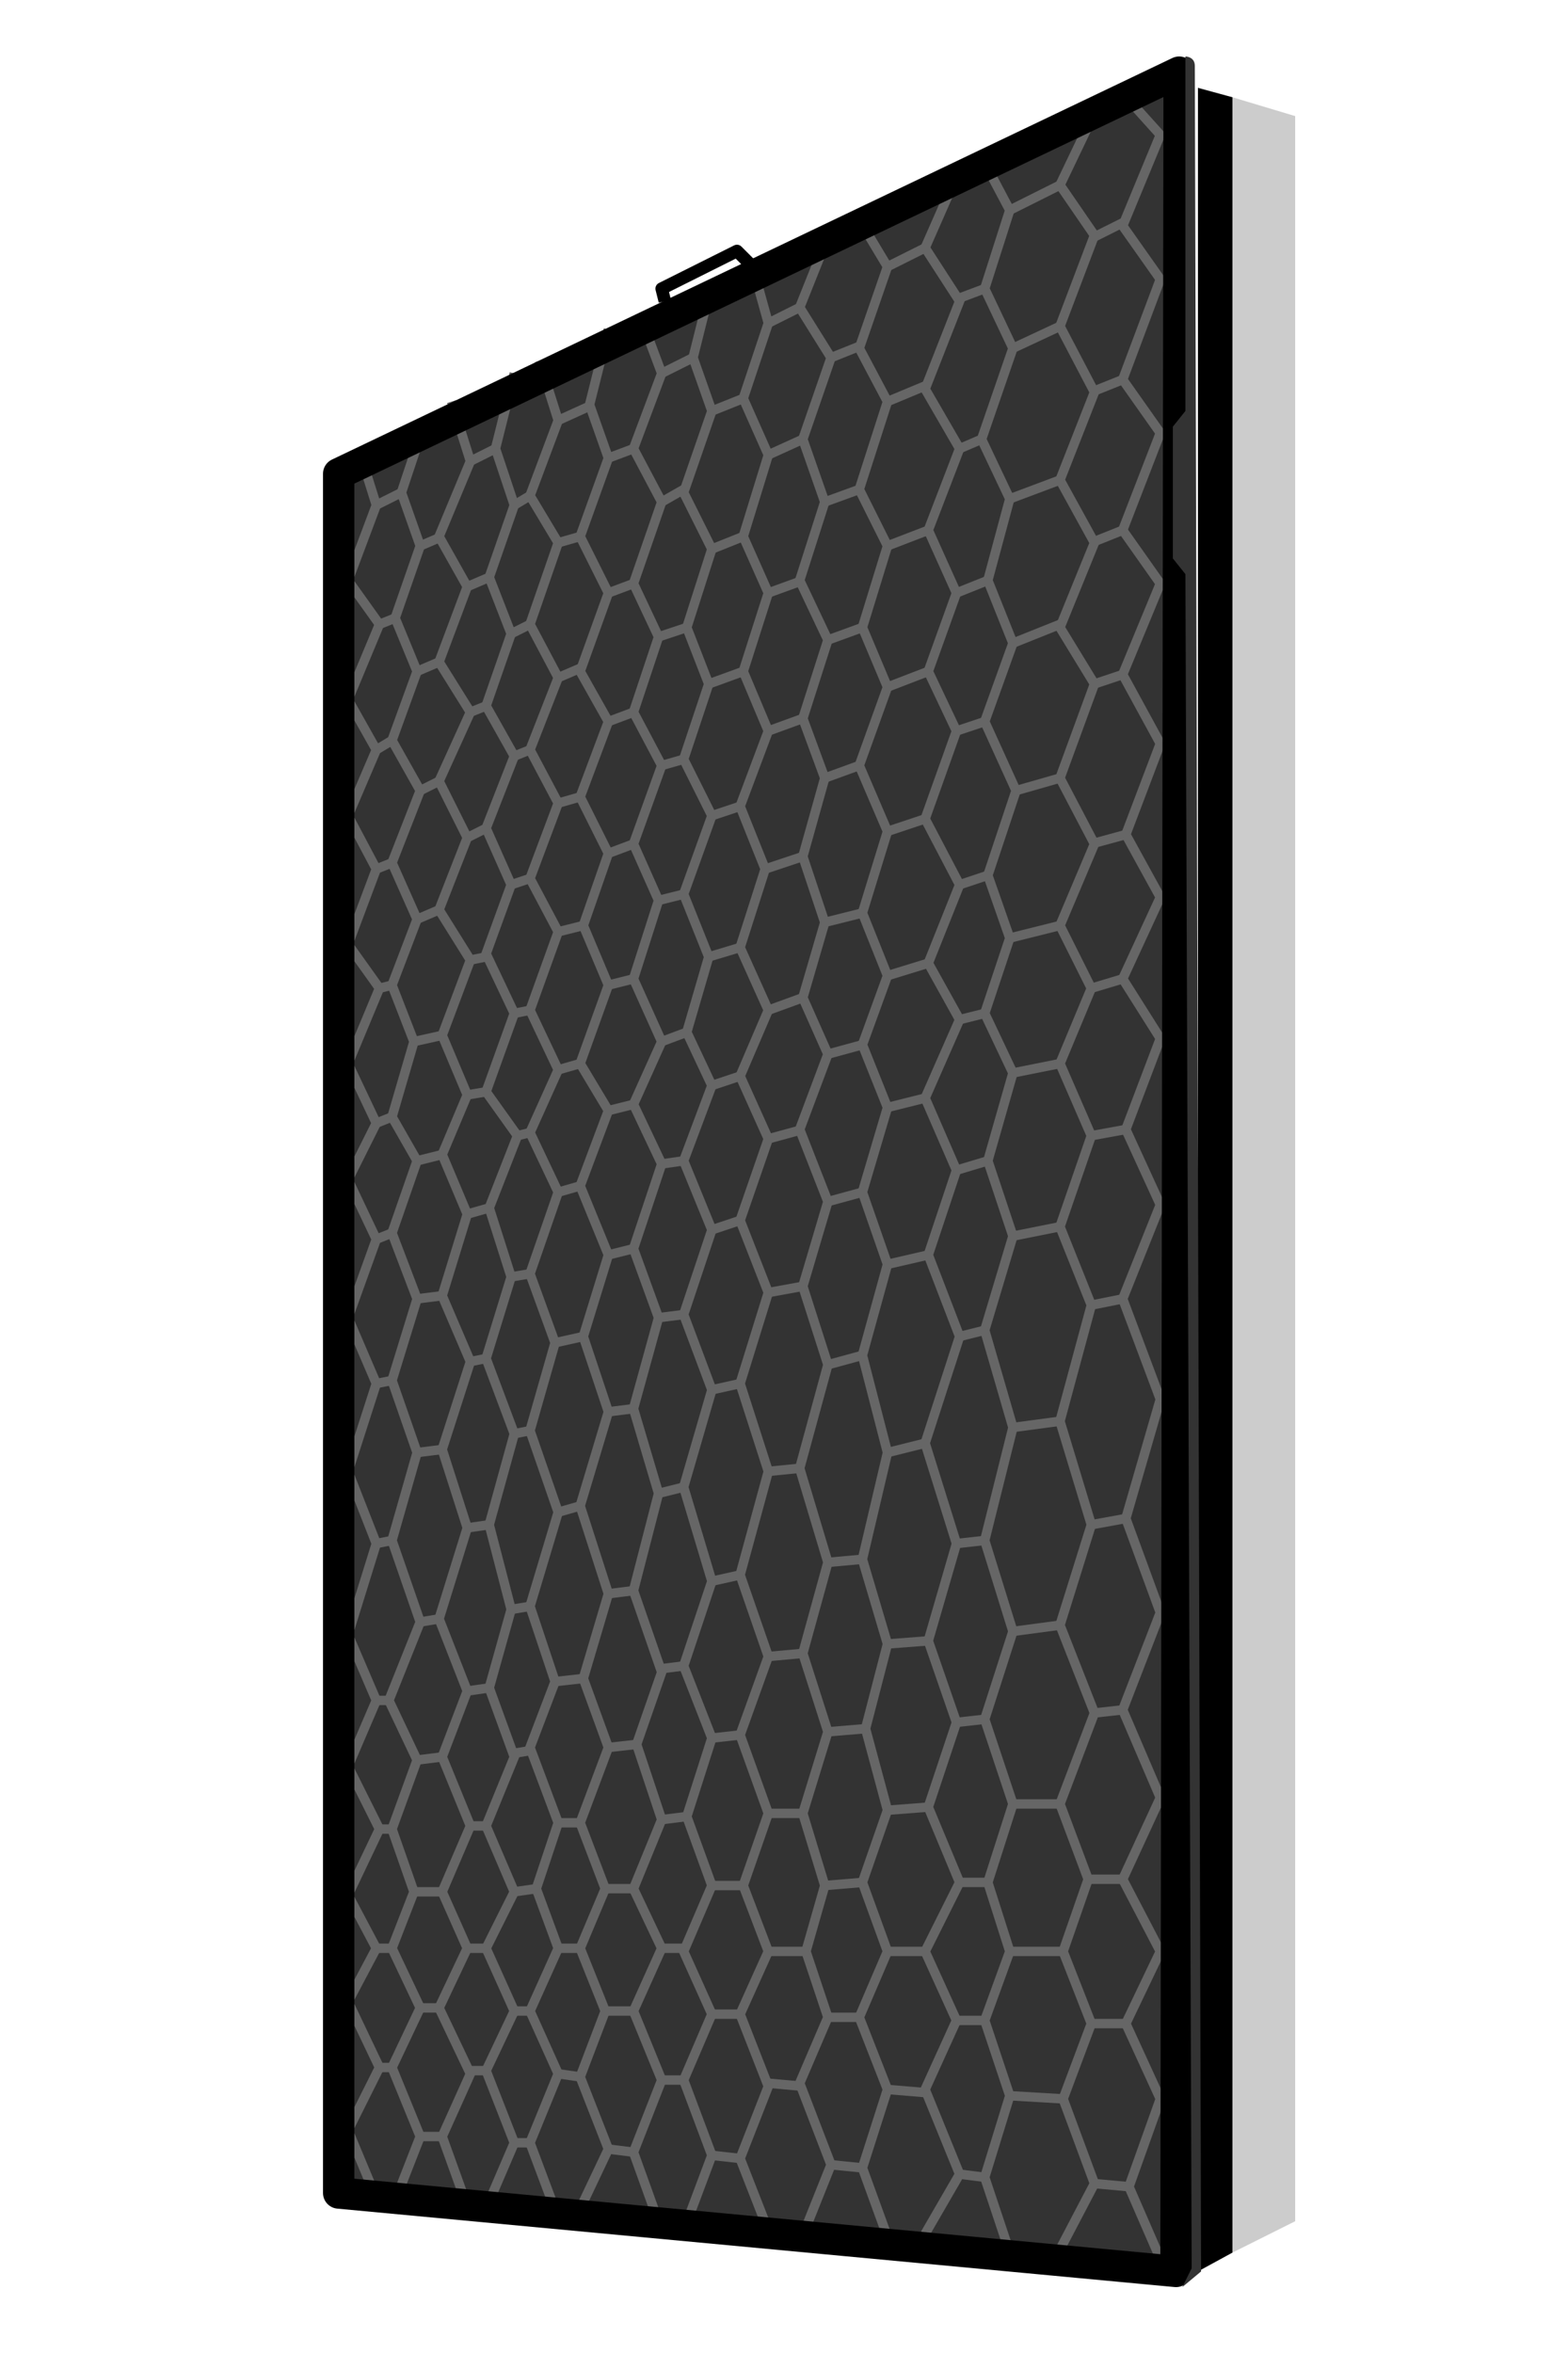 <?xml version="1.0" encoding="utf-8"?>
<!-- Generator: Adobe Illustrator 23.0.3, SVG Export Plug-In . SVG Version: 6.00 Build 0)  -->
<svg version="1.1" id="Layer_1" xmlns="http://www.w3.org/2000/svg" xmlns:xlink="http://www.w3.org/1999/xlink" x="0px" y="0px"
	 viewBox="0 0 50 75" style="enable-background:new 0 0 50 75;" xml:space="preserve">
<style type="text/css">
	.st0{fill:#333333;}
	.st1{fill:none;stroke:#666666;stroke-width:0.3;stroke-miterlimit:10;}
	.st2{fill:none;stroke:#000000;stroke-linejoin:round;stroke-miterlimit:10;}
	.st3{fill:#CCCCCC;}
	.st4{fill:none;stroke:#000000;stroke-width:0.4;stroke-linejoin:round;stroke-miterlimit:10;}
</style>
<polygon class="st0" points="10.8,15.1 37.5,2.3 37.5,72.4 10.8,69.9 "/>
<g>
	<line class="st1" x1="34.8" y1="64.5" x2="35.9" y2="64.5"/>
	<line class="st1" x1="30.5" y1="64.4" x2="31.4" y2="64.4"/>
	<line class="st1" x1="26.4" y1="64.3" x2="27.4" y2="64.3"/>
	<line class="st1" x1="22.6" y1="64.2" x2="23.6" y2="64.2"/>
	<line class="st1" x1="19.3" y1="64.1" x2="20.2" y2="64.1"/>
	<line class="st1" x1="16.4" y1="64.1" x2="16.9" y2="64.1"/>
	<line class="st1" x1="13.4" y1="64" x2="14" y2="64"/>
	<line class="st1" x1="32.2" y1="66.8" x2="33.9" y2="66.9"/>
	<line class="st1" x1="28.3" y1="66.6" x2="29.5" y2="66.7"/>
	<line class="st1" x1="24.5" y1="66.4" x2="25.6" y2="66.5"/>
	<line class="st1" x1="21.1" y1="66.3" x2="21.8" y2="66.3"/>
	<line class="st1" x1="17.8" y1="66.1" x2="18.5" y2="66.2"/>
	<line class="st1" x1="14.9" y1="66" x2="15.5" y2="66"/>
	<line class="st1" x1="12" y1="65.9" x2="12.5" y2="65.9"/>
	<line class="st1" x1="32.2" y1="62.2" x2="33.9" y2="62.2"/>
	<line class="st1" x1="28.3" y1="62.2" x2="29.5" y2="62.2"/>
	<line class="st1" x1="24.5" y1="62.2" x2="25.7" y2="62.2"/>
	<line class="st1" x1="21.1" y1="62.1" x2="21.8" y2="62.1"/>
	<line class="st1" x1="17.8" y1="62.1" x2="18.5" y2="62.1"/>
	<line class="st1" x1="14.9" y1="62.1" x2="15.5" y2="62.1"/>
	<line class="st1" x1="12" y1="62.1" x2="12.5" y2="62.1"/>
	<line class="st1" x1="12.4" y1="54.2" x2="12" y2="54.2"/>
	<line class="st1" x1="15.6" y1="53.8" x2="14.9" y2="53.9"/>
	<line class="st1" x1="18.6" y1="53.5" x2="17.7" y2="53.6"/>
	<line class="st1" x1="21.8" y1="53.1" x2="21" y2="53.2"/>
	<line class="st1" x1="25.6" y1="52.7" x2="24.5" y2="52.8"/>
	<line class="st1" x1="29.6" y1="52.3" x2="28.3" y2="52.4"/>
	<line class="st1" x1="33.8" y1="51.8" x2="32.3" y2="52"/>
	<line class="st1" x1="34.8" y1="48.6" x2="35.9" y2="48.4"/>
	<line class="st1" x1="30.5" y1="49.2" x2="31.4" y2="49.1"/>
	<line class="st1" x1="26.4" y1="49.8" x2="27.5" y2="49.7"/>
	<line class="st1" x1="22.7" y1="50.4" x2="23.6" y2="50.2"/>
	<line class="st1" x1="19.4" y1="50.8" x2="20.2" y2="50.7"/>
	<line class="st1" x1="16.3" y1="51.3" x2="16.9" y2="51.2"/>
	<line class="st1" x1="13.4" y1="51.7" x2="14" y2="51.6"/>
	<line class="st1" x1="32.2" y1="6.7" x2="33.8" y2="5.9"/>
	<line class="st1" x1="28.3" y1="8.5" x2="29.5" y2="7.9"/>
	<line class="st1" x1="24.5" y1="10.3" x2="25.5" y2="9.8"/>
	<line class="st1" x1="21.1" y1="11.9" x2="22.1" y2="11.4"/>
	<line class="st1" x1="17.8" y1="13.4" x2="18.9" y2="12.9"/>
	<line class="st1" x1="15" y1="14.7" x2="15.8" y2="14.3"/>
	<line class="st1" x1="12" y1="16.1" x2="12.8" y2="15.7"/>
	<line class="st1" x1="34.8" y1="7.6" x2="35.8" y2="7.1"/>
	<line class="st1" x1="30.6" y1="9.5" x2="31.4" y2="9.2"/>
	<line class="st1" x1="26.5" y1="11.4" x2="27.5" y2="11"/>
	<line class="st1" x1="22.7" y1="13.1" x2="23.7" y2="12.7"/>
	<line class="st1" x1="19.4" y1="14.6" x2="20.2" y2="14.3"/>
	<line class="st1" x1="16.4" y1="16.1" x2="16.9" y2="15.8"/>
	<line class="st1" x1="13.4" y1="17.4" x2="14.1" y2="17.1"/>
	<line class="st1" x1="32.3" y1="11.1" x2="33.8" y2="10.4"/>
	<line class="st1" x1="28.3" y1="12.8" x2="29.5" y2="12.3"/>
	<line class="st1" x1="24.5" y1="14.5" x2="25.6" y2="14"/>
	<line class="st1" x1="21.1" y1="16" x2="21.8" y2="15.6"/>
	<line class="st1" x1="17.8" y1="17.3" x2="18.5" y2="17.1"/>
	<line class="st1" x1="14.9" y1="18.7" x2="15.6" y2="18.4"/>
	<line class="st1" x1="12.1" y1="19.9" x2="12.6" y2="19.7"/>
	<line class="st1" x1="34.8" y1="12.5" x2="35.8" y2="12.1"/>
	<line class="st1" x1="30.6" y1="14.3" x2="31.3" y2="14"/>
	<line class="st1" x1="26.3" y1="16" x2="27.4" y2="15.6"/>
	<line class="st1" x1="22.7" y1="17.5" x2="23.7" y2="17.1"/>
	<line class="st1" x1="19.4" y1="18.9" x2="20.2" y2="18.6"/>
	<line class="st1" x1="16.3" y1="20.2" x2="16.9" y2="19.9"/>
	<line class="st1" x1="13.3" y1="21.4" x2="14" y2="21.1"/>
	<line class="st1" x1="32.2" y1="15.9" x2="33.8" y2="15.3"/>
	<line class="st1" x1="28.3" y1="17.4" x2="29.6" y2="16.9"/>
	<line class="st1" x1="24.5" y1="18.9" x2="25.6" y2="18.5"/>
	<line class="st1" x1="21" y1="20.3" x2="21.9" y2="20"/>
	<line class="st1" x1="17.8" y1="21.6" x2="18.5" y2="21.3"/>
	<line class="st1" x1="15" y1="22.7" x2="15.5" y2="22.5"/>
	<line class="st1" x1="12" y1="23.9" x2="12.5" y2="23.6"/>
	<line class="st1" x1="34.8" y1="17.3" x2="35.8" y2="16.9"/>
	<line class="st1" x1="30.5" y1="18.9" x2="31.5" y2="18.5"/>
	<line class="st1" x1="26.4" y1="20.4" x2="27.5" y2="20"/>
	<line class="st1" x1="22.6" y1="21.8" x2="23.7" y2="21.4"/>
	<line class="st1" x1="19.4" y1="23" x2="20.2" y2="22.7"/>
	<line class="st1" x1="16.4" y1="24.1" x2="16.9" y2="23.9"/>
	<line class="st1" x1="13.4" y1="25.2" x2="14" y2="24.9"/>
	<line class="st1" x1="32.3" y1="20.5" x2="33.8" y2="19.9"/>
	<line class="st1" x1="28.3" y1="21.9" x2="29.6" y2="21.4"/>
	<line class="st1" x1="24.5" y1="23.3" x2="25.6" y2="22.9"/>
	<line class="st1" x1="21.1" y1="24.4" x2="21.8" y2="24.2"/>
	<line class="st1" x1="17.8" y1="25.6" x2="18.5" y2="25.4"/>
	<line class="st1" x1="14.9" y1="26.7" x2="15.5" y2="26.4"/>
	<line class="st1" x1="12" y1="27.7" x2="12.5" y2="27.5"/>
	<line class="st1" x1="34.9" y1="21.8" x2="35.8" y2="21.5"/>
	<line class="st1" x1="30.5" y1="23.3" x2="31.4" y2="23"/>
	<line class="st1" x1="26.3" y1="24.8" x2="27.4" y2="24.4"/>
	<line class="st1" x1="22.7" y1="26" x2="23.6" y2="25.7"/>
	<line class="st1" x1="19.4" y1="27.2" x2="20.2" y2="26.9"/>
	<line class="st1" x1="16.3" y1="28.2" x2="16.9" y2="28"/>
	<line class="st1" x1="13.3" y1="29.3" x2="14" y2="29"/>
	<line class="st1" x1="32.4" y1="25.2" x2="33.8" y2="24.8"/>
	<line class="st1" x1="28.3" y1="26.5" x2="29.5" y2="26.1"/>
	<line class="st1" x1="24.4" y1="27.7" x2="25.6" y2="27.3"/>
	<line class="st1" x1="21" y1="28.7" x2="21.8" y2="28.5"/>
	<line class="st1" x1="17.8" y1="29.7" x2="18.6" y2="29.5"/>
	<line class="st1" x1="15" y1="30.6" x2="15.5" y2="30.5"/>
	<line class="st1" x1="12.1" y1="31.5" x2="12.5" y2="31.4"/>
	<line class="st1" x1="34.8" y1="26.9" x2="35.9" y2="26.6"/>
	<line class="st1" x1="30.6" y1="28.2" x2="31.5" y2="27.9"/>
	<line class="st1" x1="26.3" y1="29.4" x2="27.5" y2="29.1"/>
	<line class="st1" x1="22.6" y1="30.5" x2="23.6" y2="30.2"/>
	<line class="st1" x1="19.4" y1="31.4" x2="20.2" y2="31.2"/>
	<line class="st1" x1="16.4" y1="32.3" x2="16.9" y2="32.2"/>
	<line class="st1" x1="13.2" y1="33.2" x2="14.1" y2="33"/>
	<line class="st1" x1="13.2" y1="33.2" x2="13.2" y2="33.2"/>
	<line class="st1" x1="32.2" y1="29.9" x2="33.8" y2="29.5"/>
	<line class="st1" x1="28.3" y1="31.1" x2="29.6" y2="30.7"/>
	<line class="st1" x1="24.5" y1="32.2" x2="25.6" y2="31.8"/>
	<line class="st1" x1="21.1" y1="33.2" x2="21.9" y2="32.9"/>
	<line class="st1" x1="17.8" y1="34.1" x2="18.5" y2="33.9"/>
	<line class="st1" x1="14.9" y1="34.9" x2="15.5" y2="34.8"/>
	<line class="st1" x1="12" y1="35.8" x2="12.5" y2="35.6"/>
	<line class="st1" x1="34.8" y1="31.5" x2="35.8" y2="31.2"/>
	<line class="st1" x1="30.6" y1="32.5" x2="31.4" y2="32.3"/>
	<line class="st1" x1="26.4" y1="33.6" x2="27.5" y2="33.3"/>
	<line class="st1" x1="22.7" y1="34.6" x2="23.6" y2="34.3"/>
	<line class="st1" x1="19.4" y1="35.4" x2="20.2" y2="35.2"/>
	<line class="st1" x1="16.5" y1="36.2" x2="16.9" y2="36.1"/>
	<line class="st1" x1="13.3" y1="37" x2="14.1" y2="36.8"/>
	<line class="st1" x1="32.3" y1="34.2" x2="33.8" y2="33.9"/>
	<line class="st1" x1="28.3" y1="35.3" x2="29.5" y2="35"/>
	<line class="st1" x1="24.5" y1="36.3" x2="25.6" y2="36"/>
	<line class="st1" x1="21.1" y1="37.1" x2="21.8" y2="37"/>
	<line class="st1" x1="17.8" y1="38" x2="18.5" y2="37.8"/>
	<line class="st1" x1="14.9" y1="38.7" x2="15.6" y2="38.5"/>
	<line class="st1" x1="12" y1="39.5" x2="12.5" y2="39.3"/>
	<line class="st1" x1="34.8" y1="36.2" x2="35.9" y2="36"/>
	<line class="st1" x1="30.5" y1="37.3" x2="31.5" y2="37"/>
	<line class="st1" x1="26.4" y1="38.3" x2="27.5" y2="38"/>
	<line class="st1" x1="22.7" y1="39.2" x2="23.6" y2="38.9"/>
	<line class="st1" x1="19.4" y1="40" x2="20.2" y2="39.8"/>
	<line class="st1" x1="16.3" y1="40.7" x2="16.9" y2="40.6"/>
	<line class="st1" x1="13.3" y1="41.4" x2="14.1" y2="41.3"/>
	<line class="st1" x1="32.3" y1="39.4" x2="33.8" y2="39.1"/>
	<line class="st1" x1="28.3" y1="40.3" x2="29.6" y2="40"/>
	<line class="st1" x1="24.5" y1="41.2" x2="25.6" y2="41"/>
	<line class="st1" x1="21" y1="42" x2="21.8" y2="41.9"/>
	<line class="st1" x1="17.7" y1="42.8" x2="18.6" y2="42.6"/>
	<line class="st1" x1="15" y1="43.4" x2="15.5" y2="43.3"/>
	<line class="st1" x1="12" y1="44.1" x2="12.5" y2="44"/>
	<line class="st1" x1="34.8" y1="41.6" x2="35.8" y2="41.4"/>
	<line class="st1" x1="30.6" y1="42.6" x2="31.4" y2="42.4"/>
	<line class="st1" x1="26.4" y1="43.5" x2="27.5" y2="43.2"/>
	<line class="st1" x1="22.7" y1="44.3" x2="23.6" y2="44.1"/>
	<line class="st1" x1="19.4" y1="45" x2="20.2" y2="44.9"/>
	<line class="st1" x1="16.4" y1="45.7" x2="16.9" y2="45.6"/>
	<line class="st1" x1="13.3" y1="46.3" x2="14.1" y2="46.2"/>
	<line class="st1" x1="32.3" y1="45.5" x2="33.8" y2="45.3"/>
	<line class="st1" x1="28.3" y1="46.3" x2="29.5" y2="46"/>
	<line class="st1" x1="24.5" y1="46.9" x2="25.5" y2="46.8"/>
	<line class="st1" x1="21" y1="47.6" x2="21.8" y2="47.4"/>
	<line class="st1" x1="17.8" y1="48.2" x2="18.5" y2="48"/>
	<line class="st1" x1="14.9" y1="48.7" x2="15.6" y2="48.6"/>
	<line class="st1" x1="12" y1="49.2" x2="12.5" y2="49.1"/>
	<line class="st1" x1="34.9" y1="69.6" x2="36" y2="69.7"/>
	<line class="st1" x1="30.6" y1="69.3" x2="31.4" y2="69.4"/>
	<line class="st1" x1="26.5" y1="69" x2="27.5" y2="69.1"/>
	<line class="st1" x1="22.7" y1="68.7" x2="23.6" y2="68.8"/>
	<line class="st1" x1="19.4" y1="68.5" x2="20.2" y2="68.6"/>
	<line class="st1" x1="16.4" y1="68.3" x2="16.9" y2="68.3"/>
	<line class="st1" x1="13.4" y1="68.1" x2="14.1" y2="68.1"/>
	<line class="st1" x1="34.9" y1="54.6" x2="35.8" y2="54.5"/>
	<line class="st1" x1="30.5" y1="54.9" x2="31.4" y2="54.8"/>
	<line class="st1" x1="26.4" y1="55.2" x2="27.6" y2="55.1"/>
	<line class="st1" x1="22.7" y1="55.4" x2="23.6" y2="55.3"/>
	<line class="st1" x1="19.4" y1="55.7" x2="20.3" y2="55.6"/>
	<line class="st1" x1="16.3" y1="55.9" x2="16.9" y2="55.8"/>
	<line class="st1" x1="13.3" y1="56.1" x2="14.1" y2="56"/>
	<line class="st1" x1="32.3" y1="57.5" x2="33.8" y2="57.5"/>
	<line class="st1" x1="28.3" y1="57.7" x2="29.6" y2="57.6"/>
	<line class="st1" x1="24.5" y1="57.8" x2="25.6" y2="57.8"/>
	<line class="st1" x1="21.1" y1="58" x2="21.9" y2="57.9"/>
	<line class="st1" x1="17.8" y1="58.1" x2="18.5" y2="58.1"/>
	<line class="st1" x1="15" y1="58.2" x2="15.5" y2="58.2"/>
	<line class="st1" x1="12" y1="58.3" x2="12.5" y2="58.3"/>
	<line class="st1" x1="34.7" y1="59.9" x2="35.8" y2="59.9"/>
	<line class="st1" x1="30.6" y1="60" x2="31.5" y2="60"/>
	<line class="st1" x1="26.3" y1="60.1" x2="27.5" y2="60"/>
	<line class="st1" x1="22.7" y1="60.1" x2="23.7" y2="60.1"/>
	<line class="st1" x1="19.3" y1="60.2" x2="20.2" y2="60.2"/>
	<line class="st1" x1="16.4" y1="60.3" x2="17.1" y2="60.2"/>
	<line class="st1" x1="13.2" y1="60.3" x2="14.1" y2="60.3"/>
	<polyline class="st1" points="36.1,3.3 37,4.3 35.8,7.2 37,8.9 35.8,12.1 37,13.8 35.8,16.9 37,18.6 35.8,21.5 37,23.7 35.9,26.6 
		37,28.6 35.8,31.2 37,33.1 35.9,36 37,38.4 35.8,41.4 37,44.6 35.9,48.4 37,51.4 35.8,54.5 37,57.3 35.8,59.9 37,62.2 35.9,64.5 
		37,66.9 36,69.7 37,72 	"/>
	<polyline class="st1" points="34.9,3.6 33.8,5.9 34.9,7.5 33.8,10.4 34.9,12.5 33.8,15.3 34.9,17.3 33.8,20 34.9,21.8 33.8,24.8 
		34.9,26.9 33.8,29.5 34.8,31.5 33.8,33.9 34.8,36.2 33.8,39.1 34.8,41.6 33.8,45.3 34.8,48.6 33.8,51.8 34.9,54.6 33.8,57.5 
		34.7,59.9 33.9,62.2 34.8,64.5 33.9,66.9 34.9,69.6 33.8,71.7 	"/>
	<polyline class="st1" points="30.6,5.4 29.5,7.9 30.6,9.6 29.5,12.4 30.6,14.3 29.6,16.9 30.5,18.9 29.6,21.4 30.5,23.3 29.5,26.1 
		30.6,28.2 29.6,30.7 30.6,32.5 29.5,35 30.5,37.3 29.6,40 30.6,42.6 29.5,46 30.5,49.2 29.6,52.3 30.5,54.9 29.6,57.6 30.6,60 
		29.5,62.2 30.5,64.4 29.5,66.6 30.6,69.3 29.5,71.2 	"/>
	<polyline class="st1" points="31.3,5 32.2,6.7 31.4,9.2 32.3,11.1 31.3,14 32.2,15.9 31.5,18.5 32.3,20.5 31.4,23 32.4,25.2 
		31.5,27.9 32.2,29.9 31.4,32.3 32.3,34.2 31.5,37 32.3,39.4 31.4,42.4 32.3,45.5 31.4,49.1 32.3,52 31.4,54.8 32.3,57.5 31.5,60 
		32.2,62.2 31.4,64.4 32.2,66.8 31.4,69.4 32.2,71.8 	"/>
	<polyline class="st1" points="27.4,7 28.3,8.5 27.4,11.1 28.3,12.8 27.4,15.6 28.3,17.4 27.5,20 28.3,21.9 27.4,24.4 28.3,26.5 
		27.5,29.1 28.3,31.1 27.5,33.3 28.3,35.3 27.5,38 28.3,40.3 27.5,43.2 28.3,46.3 27.5,49.7 28.3,52.4 27.6,55.1 28.3,57.7 27.5,60 
		28.3,62.2 27.4,64.3 28.3,66.6 27.5,69.1 28.3,71.3 	"/>
	<polyline class="st1" points="25.5,71.5 26.5,69 25.5,66.4 26.4,64.3 25.7,62.2 26.3,60.1 25.6,57.8 26.4,55.2 25.6,52.7 
		26.4,49.8 25.5,46.8 26.4,43.5 25.6,41 26.4,38.3 25.5,36 26.4,33.6 25.6,31.8 26.3,29.4 25.6,27.3 26.3,24.8 25.6,22.9 26.4,20.4 
		25.5,18.5 26.3,16 25.6,14 26.5,11.4 25.5,9.8 26.5,7.3 	"/>
	<polyline class="st1" points="24.5,71.1 23.6,68.8 24.5,66.5 23.6,64.2 24.5,62.2 23.7,60.1 24.5,57.8 23.6,55.3 24.5,52.8 
		23.6,50.2 24.5,46.9 23.6,44.1 24.5,41.2 23.6,38.9 24.5,36.3 23.6,34.3 24.5,32.2 23.6,30.2 24.4,27.7 23.6,25.7 24.5,23.3 
		23.7,21.4 24.5,18.9 23.7,17.1 24.5,14.5 23.7,12.7 24.5,10.3 24,8.5 	"/>
	<polyline class="st1" points="21.1,71.1 20.2,68.6 21.1,66.3 20.2,64.1 21.1,62.1 20.2,60.2 21.1,58 20.3,55.6 21.1,53.3 
		20.2,50.7 21,47.6 20.2,44.9 21,42 20.2,39.8 21.1,37.1 20.2,35.2 21.1,33.2 20.2,31.2 21,28.7 20.2,26.9 21.1,24.4 20.2,22.7 
		21,20.3 20.2,18.6 21.1,16 20.2,14.3 21.1,11.9 20.5,10.3 	"/>
	<polyline class="st1" points="17.8,70.7 16.9,68.3 17.8,66.1 16.9,64.1 17.8,62.1 17.1,60.2 17.8,58.1 16.9,55.7 17.7,53.6 
		16.9,51.2 17.8,48.2 16.9,45.6 17.7,42.8 16.9,40.6 17.8,38 16.9,36.1 17.8,34.1 16.9,32.2 17.8,29.7 16.9,28 17.8,25.6 16.9,23.9 
		17.8,21.6 16.9,19.9 17.8,17.3 16.9,15.8 17.8,13.4 17.2,11.5 	"/>
	<polyline class="st1" points="15,70.6 14.1,68.1 15,66.1 14,64 14.9,62.1 14.1,60.3 15,58.2 14.1,56 14.9,53.9 14,51.6 14.9,48.7 
		14.1,46.2 15,43.4 14.1,41.3 14.9,38.7 14.1,36.8 14.9,34.9 14.1,33 15,30.6 14,29 14.9,26.7 14,24.9 15,22.7 14,21.1 14.9,18.7 
		14,17.1 15,14.7 14.4,12.8 	"/>
	<polyline class="st1" points="12.1,70.3 11.1,67.9 12.1,65.9 11.1,63.8 12,62.1 11.1,60.4 12.1,58.3 11.1,56.3 12,54.2 11.1,52.1 
		12,49.2 11.1,46.9 12,44.1 11.1,42 12,39.5 11.1,37.6 12,35.8 11.1,33.9 12.1,31.5 11.1,30.1 12,27.7 11.1,26 12,23.9 11.1,22.3 
		12.1,19.9 11.1,18.5 12,16.1 11.5,14.5 	"/>
	<polyline class="st1" points="21.8,71.1 22.7,68.7 21.8,66.3 22.7,64.2 21.8,62.2 22.7,60.1 21.9,57.9 22.7,55.4 21.8,53.1 
		22.7,50.4 21.8,47.4 22.7,44.3 21.8,41.9 22.7,39.2 21.8,37 22.7,34.6 21.9,32.9 22.6,30.5 21.8,28.5 22.7,26 21.8,24.2 22.6,21.8 
		21.9,20 22.7,17.5 21.8,15.7 22.7,13.1 22.1,11.4 22.7,9 	"/>
	<polyline class="st1" points="18.5,70.4 19.4,68.5 18.5,66.2 19.3,64.1 18.5,62.1 19.3,60.2 18.5,58.1 19.4,55.7 18.6,53.5 
		19.4,50.8 18.5,48 19.4,45 18.6,42.6 19.4,40 18.5,37.8 19.4,35.4 18.5,33.9 19.4,31.4 18.6,29.5 19.4,27.2 18.5,25.4 19.4,23 
		18.5,21.4 19.4,18.9 18.5,17.1 19.4,14.6 18.8,12.9 19.4,10.5 	"/>
	<polyline class="st1" points="15.5,70.4 16.4,68.3 15.5,66 16.4,64.1 15.5,62.1 16.4,60.3 15.5,58.2 16.4,56 15.6,53.8 16.3,51.3 
		15.6,48.6 16.4,45.7 15.5,43.3 16.3,40.7 15.6,38.5 16.5,36.2 15.5,34.8 16.4,32.3 15.5,30.4 16.3,28.2 15.5,26.4 16.4,24.1 
		15.5,22.5 16.3,20.2 15.6,18.4 16.4,16.1 15.8,14.3 16.4,11.9 	"/>
	<polyline class="st1" points="12.5,70.4 13.4,68.1 12.5,65.9 13.4,64 12.5,62.1 13.2,60.3 12.5,58.3 13.3,56.1 12.4,54.2 
		13.4,51.7 12.5,49.1 13.3,46.3 12.5,44 13.3,41.4 12.5,39.3 13.3,37 12.5,35.6 13.2,33.2 12.5,31.4 13.3,29.3 12.5,27.5 13.4,25.2 
		12.5,23.6 13.3,21.4 12.6,19.7 13.4,17.4 12.8,15.7 13.4,13.9 	"/>
</g>
<polygon class="st2" points="10.8,15.1 37.6,2.3 37.5,72.4 10.8,69.9 "/>
<polyline points="38.2,2.8 39.3,3.1 39.3,71.8 38.2,72.4 "/>
<polyline class="st3" points="39.3,3.1 41.3,3.7 41.3,70.8 39.3,71.8 "/>
<polyline class="st4" points="21.2,9.6 21.1,9.2 23.5,8 24,8.5 "/>
<path class="st0" d="M37.8,13.1V1.8c0,0,0.3,0,0.3,0.3s0.2,70.3,0.2,70.3l-0.6,0.5l0.3-0.6l-0.2-54l-0.4-0.5v-4.2L37.8,13.1z"/>
</svg>
